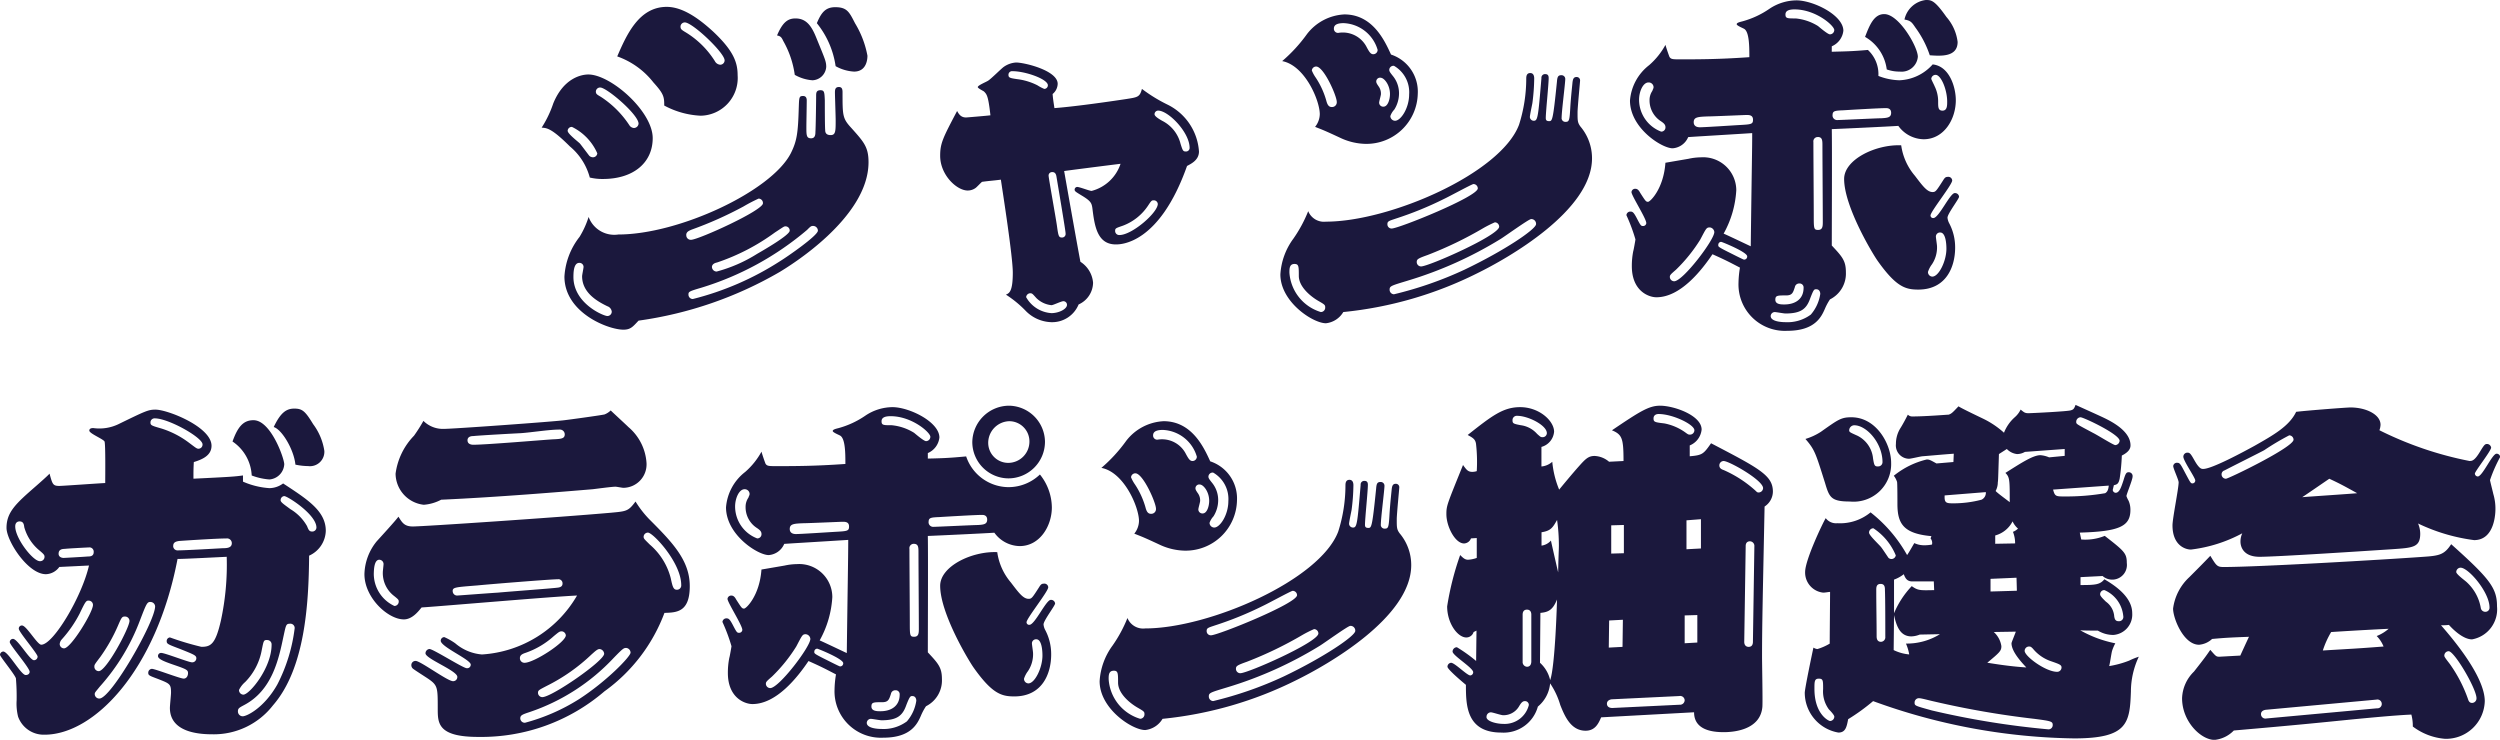 <svg xmlns="http://www.w3.org/2000/svg" width="221.248" height="65.472" viewBox="0 0 221.248 65.472"><path d="M-62.656-15.68c.448.032.864.032,2.5,1.664a5.382,5.382,0,0,1,1.76,2.752,4.767,4.767,0,0,0,1.152.128c2.752,0,4.416-1.472,4.416-3.616,0-2.368-3.712-5.632-5.7-5.632-.576,0-2.176.288-3.1,2.56A9.625,9.625,0,0,1-62.656-15.68Zm2.3.288a.362.362,0,0,1,.384-.352,4.688,4.688,0,0,1,2.24,2.336.384.384,0,0,1-.384.352.489.489,0,0,1-.32-.128c-.128-.16-.7-.928-.832-1.088C-59.424-14.432-60.352-15.136-60.352-15.392Zm2.5-3.424a.372.372,0,0,1,.384-.416c.576,0,3.392,2.4,3.392,3.2a.418.418,0,0,1-.416.384.525.525,0,0,1-.384-.224A8.651,8.651,0,0,0-57.408-18.4C-57.792-18.624-57.824-18.656-57.856-18.816Zm16.032-5.024c.288.064.384.128.544.48a8.365,8.365,0,0,1,1.024,3.008,3.707,3.707,0,0,0,1.568.48,1.269,1.269,0,0,0,1.216-1.184c0-.48-.1-.672-.832-2.464-.416-1.056-.864-1.824-1.888-1.824C-40.832-25.344-41.312-25.056-41.824-23.84Zm-14.144,1.856a7.036,7.036,0,0,1,3.2,2.3c.928,1.024.96,1.28.96,2.048a7.5,7.5,0,0,0,3.232.9,3.339,3.339,0,0,0,3.264-3.584c0-1.152-.384-2.176-2.144-3.84-1.216-1.12-2.688-2.208-4.128-2.208C-54.048-26.368-55.136-23.9-55.968-21.984Zm5.6-2.656a.382.382,0,0,1,.384-.352c.672,0,3.52,2.688,3.52,3.36a.389.389,0,0,1-.384.384.581.581,0,0,1-.48-.32,7.888,7.888,0,0,0-2.656-2.592C-50.3-24.352-50.368-24.416-50.368-24.64Zm12.064-.288A7.838,7.838,0,0,1-36.64-21.12a3.752,3.752,0,0,0,1.632.48c1.184,0,1.184-1.248,1.184-1.408A8.517,8.517,0,0,0-34.912-24.9c-.512-.992-.7-1.44-1.76-1.44C-37.5-26.336-37.888-25.92-38.3-24.928ZM-58.5-7.776a7.924,7.924,0,0,1-.8,1.76A6.277,6.277,0,0,0-60.64-2.5c0,3.2,3.872,4.7,5.216,4.7.64,0,.832-.256,1.344-.8a34.2,34.2,0,0,0,12.512-4.32c.736-.448,7.84-4.736,7.84-9.7,0-1.344-.416-1.792-1.5-3.008-.8-.864-.8-1.088-.8-3.168,0-.256-.032-.48-.32-.48-.32,0-.352.224-.352.48,0,.352.064,2.08.064,2.464,0,.96,0,1.312-.448,1.312s-.48-.288-.48-.448c-.032-.384-.032-2.208-.032-2.624-.032-.7-.032-.9-.384-.9-.384,0-.384.256-.384.512,0,.416-.032,2.752-.064,3.2,0,.288-.064.544-.384.544-.416,0-.416-.288-.416-.992,0-.352.032-1.984.032-2.368,0-.192-.064-.384-.32-.384-.352,0-.352.1-.384.992-.064,2.272-.16,2.976-.7,4.064-1.728,3.392-9.952,7.2-15.264,7.2A2.423,2.423,0,0,1-58.5-7.776Zm-.832,4.064a.36.36,0,0,1,.384.352c0,.128-.128.7-.128.832,0,1.472,1.376,2.24,2.24,2.656a.564.564,0,0,1,.384.48.389.389,0,0,1-.384.384c-.352,0-3.008-1.12-3.008-3.456C-59.84-2.816-59.84-3.712-59.328-3.712Zm9.472-2.464c0-.288.256-.384.48-.48A33.076,33.076,0,0,0-44.8-8.7a14.118,14.118,0,0,1,1.344-.7.391.391,0,0,1,.384.416c0,.64-5.728,3.232-6.368,3.232A.4.4,0,0,1-49.856-6.176Zm2.272,2.848c0-.288.288-.384.448-.416A18.723,18.723,0,0,0-42.016-6.4c.736-.48.8-.544.928-.544a.37.37,0,0,1,.384.384c0,.384-2.272,1.7-2.88,2.048a13.051,13.051,0,0,1-3.584,1.568A.418.418,0,0,1-47.584-3.328ZM-49.664-.9c0-.256.032-.288,1.12-.608a26.287,26.287,0,0,0,9.376-5.12c.288-.288.352-.352.512-.352a.425.425,0,0,1,.448.416c0,.448-2.848,2.4-3.328,2.688A25.873,25.873,0,0,1-49.28-.512.389.389,0,0,1-49.664-.9Zm23.776-16.256c-1.248,2.368-1.5,2.848-1.5,3.968,0,1.7,1.472,3.072,2.432,3.072a1.176,1.176,0,0,0,.7-.224c.1-.064.48-.48.576-.544.736-.1.96-.1,1.664-.192.192,1.28,1.056,6.816,1.056,8.224,0,1.7-.32,1.824-.608,1.952A9.671,9.671,0,0,1-19.84.512a3.3,3.3,0,0,0,2.272,1.024A2.529,2.529,0,0,0-15.136-.032a2.143,2.143,0,0,0,1.28-1.92,2.427,2.427,0,0,0-1.12-1.856c-.224-1.152-1.216-6.752-1.44-8.032.7-.1,4.192-.544,4.992-.64a3.672,3.672,0,0,1-2.56,2.4c-.192,0-1.056-.352-1.28-.352a.24.24,0,0,0-.224.224c0,.16.064.192.64.544.8.48.864.672.928,1.088.192,1.568.416,3.232,2.08,3.232.416,0,3.84,0,6.3-6.944.352-.192,1.056-.512,1.056-1.28A4.992,4.992,0,0,0-7.232-17.7a13.671,13.671,0,0,1-2.3-1.408c-.192.736-.384.736-1.408.9-2.752.416-5.024.7-6.336.8-.1-.672-.128-.832-.16-1.248a1.21,1.21,0,0,0,.448-.9c0-1.184-2.944-1.888-3.68-1.888a2.123,2.123,0,0,0-1.088.384c-.192.128-1.12,1.056-1.376,1.216-.128.1-.928.416-.928.576,0,.1.448.32.544.384.256.256.384.384.576,2.112-.192.032-2.112.192-2.144.192C-25.5-16.576-25.7-16.8-25.888-17.152Zm4.544-3.2a.317.317,0,0,1,.352-.32c1.152,0,3.136.7,3.136,1.248a.321.321,0,0,1-.32.32,3.763,3.763,0,0,1-.608-.32,5.4,5.4,0,0,0-1.792-.544C-21.216-20.064-21.344-20.1-21.344-20.352Zm3.872,8.608c.288,0,.352.224.384.448.8,4.768.8,4.9.8,4.992a.311.311,0,0,1-.32.352c-.288,0-.32-.128-.448-1.056-.1-.7-.736-4.224-.736-4.416A.3.3,0,0,1-17.472-11.744Zm9.056-5.12a.321.321,0,0,1,.32-.32c.9,0,2.784,1.92,2.784,3.3a.318.318,0,0,1-.32.32c-.256,0-.288-.064-.48-.672a3.125,3.125,0,0,0-1.632-2.048C-7.968-16.416-8.416-16.672-8.416-16.864ZM-8.48-9.248a.35.35,0,0,1,.352.32c0,.768-2.272,2.752-3.392,2.752a.359.359,0,0,1-.384-.352c0-.256.064-.256.7-.48a4.617,4.617,0,0,0,2.208-1.76C-8.7-9.216-8.672-9.248-8.48-9.248Zm-11.3,8.576a.378.378,0,0,1,.352-.352c.192,0,.224.064.544.416a2.212,2.212,0,0,0,1.344.64c.16,0,.864-.352,1.056-.352a.318.318,0,0,1,.32.32c0,.384-.736.736-1.376.736A2.767,2.767,0,0,1-19.776-.672ZM2.88-21.568c2.016.384,3.328,3.488,3.328,4.7a1.853,1.853,0,0,1-.416,1.12c.736.288.9.352,2.208.96a5.478,5.478,0,0,0,2.24.544,4.543,4.543,0,0,0,4.64-4.448,3.455,3.455,0,0,0-2.368-3.456c-.544-1.184-1.6-3.552-4.128-3.552a4.452,4.452,0,0,0-3.3,1.728A13.518,13.518,0,0,1,2.88-21.568Zm4.576-2.88c0-.416.48-.48.864-.48a3.273,3.273,0,0,1,3.008,2.368.387.387,0,0,1-.384.384c-.224,0-.352-.192-.576-.608a2.369,2.369,0,0,0-2.528-1.28A.366.366,0,0,1,7.456-24.448Zm-1.568,3.36c.672,0,1.824,2.592,1.824,3.136a.42.42,0,0,1-.448.448c-.288,0-.384-.256-.448-.448a7.212,7.212,0,0,0-.96-2.144,3.179,3.179,0,0,1-.352-.64A.382.382,0,0,1,5.888-21.088Zm5.7.992c.32,0,.832.64.832,1.44,0,.48-.192,1.12-.576,1.12a.359.359,0,0,1-.384-.352c0-.128.16-.64.16-.768a1.082,1.082,0,0,0-.224-.7c-.128-.192-.192-.288-.192-.416A.34.34,0,0,1,11.584-20.1Zm1.184-1.056a2.694,2.694,0,0,1,1.344,2.528c0,1.216-.736,2.336-1.248,2.336a.423.423,0,0,1-.416-.416,1.616,1.616,0,0,1,.352-.576,2.7,2.7,0,0,0,.416-1.472,2.412,2.412,0,0,0-.544-1.5c-.256-.32-.32-.416-.32-.544A.373.373,0,0,1,12.768-21.152ZM5.184-8.288A11.951,11.951,0,0,1,3.872-5.856,5.913,5.913,0,0,0,2.72-2.688c0,2.432,2.88,4.32,4.032,4.32A2.041,2.041,0,0,0,8.288.64a33.972,33.972,0,0,0,11.84-3.424C22.816-4.1,30.3-8.32,30.3-12.96a4.342,4.342,0,0,0-1.024-2.816c-.256-.352-.256-.512-.256-1.248,0-.448.224-2.72.224-2.816a.3.3,0,0,0-.32-.32c-.288,0-.32.256-.352.48,0,.064-.128,1.152-.192,2.176-.064,1.184-.1,1.312-.416,1.312a.33.33,0,0,1-.352-.384c0-.544.32-3.04.32-3.392a.331.331,0,0,0-.352-.352c-.288,0-.352.16-.384.576-.352,3.488-.416,3.488-.7,3.488-.256,0-.288-.128-.288-.288,0-.512.256-2.976.256-3.52,0-.1,0-.352-.288-.352a.317.317,0,0,0-.352.352c-.288,3.424-.32,3.776-.672,3.776a.35.35,0,0,1-.352-.32c0-.192.192-1.056.224-1.248a17.884,17.884,0,0,0,.16-2.176c0-.16-.032-.48-.352-.48s-.352.288-.352.48a13.492,13.492,0,0,1-.64,4.1C22.208-11.616,12.384-7.36,6.752-7.36A1.5,1.5,0,0,1,5.184-8.288Zm14.624-2.4a.389.389,0,0,1,.384.384c0,.736-7.008,3.552-7.616,3.552a.369.369,0,0,1-.384-.384c0-.256.128-.288.7-.48a30.631,30.631,0,0,0,4.32-1.76C17.632-9.568,19.68-10.688,19.808-10.688ZM21.7-7.3a.389.389,0,0,1,.384.384c0,.768-6.24,3.52-6.912,3.52a.387.387,0,0,1-.384-.384c0-.256.1-.32.992-.64a33.462,33.462,0,0,0,4.9-2.368A10.184,10.184,0,0,1,21.7-7.3Zm3.2-.288a.42.42,0,0,1,.448.448c0,.448-2.784,2.336-6.336,4.032a32.856,32.856,0,0,1-6.24,2.176.4.4,0,0,1-.384-.416c0-.32.16-.352,1.632-.8a34.737,34.737,0,0,0,8.192-3.68C22.624-6.08,24.7-7.584,24.9-7.584ZM3.968-3.616c.384,0,.384.224.384,1.056,0,.96,1.024,1.792,1.664,2.176.608.352.672.384.672.608A.391.391,0,0,1,6.3.64,3.921,3.921,0,0,1,3.52-2.848C3.52-3.2,3.52-3.616,3.968-3.616Zm53.7-10.5c-2.24-.1-5.056,1.248-5.056,2.976,0,2.464,2.56,6.688,2.976,7.264,1.632,2.3,2.464,2.528,3.584,2.528,2.5,0,3.264-2.048,3.264-3.712A4.538,4.538,0,0,0,61.92-7.2a1.315,1.315,0,0,1-.16-.512c0-.352,1.024-1.664,1.024-1.856a.358.358,0,0,0-.384-.32c-.416,0-1.408,2.208-1.888,2.208a.228.228,0,0,1-.256-.224c0-.352,1.92-2.72,1.92-3.1a.34.34,0,0,0-.384-.32c-.224,0-.288.1-.448.352-.576.9-.64.992-.9.992-.48,0-.864-.512-1.568-1.44A5.241,5.241,0,0,1,57.664-14.112ZM61.12-6.4c.48,0,.544.992.544,1.44,0,1.088-.672,2.464-1.248,2.464a.4.4,0,0,1-.384-.416,2.266,2.266,0,0,1,.352-.672,2.686,2.686,0,0,0,.448-1.6c0-.128-.1-.736-.1-.864A.363.363,0,0,1,61.12-6.4ZM57.952-25.248c.544.1.64.224.96.7a8.847,8.847,0,0,1,1.28,2.464c.928.064,2.464.192,2.464-1.184a4.119,4.119,0,0,0-.992-2.208c-1.056-1.5-1.344-1.5-1.824-1.5A2.206,2.206,0,0,0,57.952-25.248Zm-3.488,1.536a3.891,3.891,0,0,1,1.92,2.88,3.318,3.318,0,0,0,1.152.192,1.444,1.444,0,0,0,1.6-1.312c0-.864-1.664-3.776-2.976-3.776C55.232-25.728,54.848-24.7,54.464-23.712Zm-2.944.832a1.692,1.692,0,0,0,1.024-1.376c0-1.376-2.656-2.688-4.16-2.688a4.365,4.365,0,0,0-2.368.736,7.836,7.836,0,0,1-2.4,1.12c-.256.064-.512.128-.512.256s.576.352.672.416c.448.288.448,1.6.448,2.5-2.72.192-4.48.192-6.144.192-.608,0-.8,0-.928-.224-.064-.16-.288-.8-.352-1.056a6.526,6.526,0,0,1-1.44,1.792,4.386,4.386,0,0,0-1.7,3.136c0,2.432,2.816,4.224,3.776,4.224a1.619,1.619,0,0,0,1.376-.992c1.536-.1,4.192-.256,5.664-.352,0,1.568-.032,2.4-.128,10.016-.352-.16-2.016-.96-2.4-1.12a8.9,8.9,0,0,0,1.12-3.84,2.93,2.93,0,0,0-3.136-2.912,5.345,5.345,0,0,0-1.088.128l-2.048.352c-.16,2.3-1.344,3.456-1.536,3.456s-.224-.064-.7-.8c-.1-.192-.224-.352-.416-.352a.326.326,0,0,0-.352.288c0,.32,1.312,2.336,1.312,2.752a.281.281,0,0,1-.288.256c-.192,0-.224-.064-.576-.736-.256-.48-.352-.544-.544-.544a.347.347,0,0,0-.352.32,15.475,15.475,0,0,1,.8,2.144c0,.032-.16.96-.192,1.024a6.707,6.707,0,0,0-.128,1.344c0,2.208,1.5,2.752,2.176,2.752,2.112,0,3.968-2.336,4.96-3.808,1.152.512,1.5.7,2.432,1.184a9.114,9.114,0,0,0-.128,1.344A4.105,4.105,0,0,0,47.584,2.3c2.432,0,3.008-1.216,3.328-1.952A4.877,4.877,0,0,1,51.36-.48a2.55,2.55,0,0,0,1.408-2.4c0-1.024-.32-1.376-1.248-2.368,0-1.472.032-8.672,0-10.3.832-.032,4.96-.224,5.888-.288a2.823,2.823,0,0,0,2.24,1.184c1.792,0,2.848-1.76,2.848-3.456,0-1.12-.544-3.008-2.048-3.168A4.137,4.137,0,0,1,57.5-19.872a5.469,5.469,0,0,1-1.856-.384,2.919,2.919,0,0,0-.928-2.3c-1.44.128-2.08.128-3.2.16Zm-3.2-2.464c-.736,0-.9,0-.9-.352,0-.32.288-.448.8-.448,1.888,0,3.52,1.44,3.52,1.824a.387.387,0,0,1-.384.384c-.192,0-.9-.608-1.056-.736A4.56,4.56,0,0,0,48.32-25.344ZM35.3-19.68a.431.431,0,0,1,.448.416c0,.128-.1.256-.1.32a1.425,1.425,0,0,0-.256.832,2.183,2.183,0,0,0,.992,1.856c.288.192.416.32.416.544a.369.369,0,0,1-.384.384,3.028,3.028,0,0,1-1.952-2.816C34.464-18.88,34.816-19.68,35.3-19.68Zm4,3.52c0-.448.352-.48,1.248-.512.416,0,3.264-.128,3.424-.128.224,0,.576,0,.576.416s-.16.416-1.312.48c-.544.032-2.976.192-3.392.192C39.584-15.712,39.3-15.808,39.3-16.16Zm12.288-.608c0-.384.16-.416.96-.448.512-.032,3.168-.192,3.776-.192.416,0,.448.288.448.416,0,.416-.32.448-.832.48-.352,0-3.648.16-3.9.16A.411.411,0,0,1,51.584-16.768Zm9.12-3.584c.48,0,1.024,1.312,1.024,2.368,0,.352,0,.8-.416.8-.384,0-.384-.32-.384-.768a3.014,3.014,0,0,0-.32-1.408c0-.032-.288-.576-.288-.64A.385.385,0,0,1,60.7-20.352Zm-10.432,5.5c.416,0,.416.32.416.768,0,.96.032,5.632.032,6.72,0,.384,0,.736-.416.736-.384,0-.384-.128-.384-1.312,0-.928-.032-5.44-.032-6.464A.383.383,0,0,1,50.272-14.848Zm-9.568,8a.447.447,0,0,1,.416.416c0,.7-2.784,4.352-3.552,4.352a.387.387,0,0,1-.384-.384c0-.16.064-.224.544-.64A13.946,13.946,0,0,0,39.872-5.76C40.384-6.72,40.416-6.848,40.7-6.848Zm.768,1.568a.259.259,0,0,1,.256-.288c.064,0,2.3.9,2.3,1.28A.269.269,0,0,1,43.744-4c-.064,0-1.248-.608-1.44-.7C41.472-5.12,41.472-5.152,41.472-5.28ZM48.64-1.888a.352.352,0,0,1,.384.384c0,1.024-.768,1.472-1.7,1.472-.288,0-.8,0-.8-.416,0-.384.192-.384.96-.384.544,0,.608-.256.768-.736A.384.384,0,0,1,48.64-1.888ZM50.5-.96A3.579,3.579,0,0,1,49.664.864a3.467,3.467,0,0,1-2.24.672c-.384,0-1.312-.064-1.312-.544A.371.371,0,0,1,46.464.64c.128,0,.8.128.96.128C48.8.768,49.28.352,49.6-.544c.32-.832.352-.832.544-.832C50.432-1.376,50.5-1.12,50.5-.96ZM-86.368,10.816c.736.224,1.792,2.016,1.92,3.328a5.681,5.681,0,0,0,1.12.128,1.277,1.277,0,0,0,1.44-1.344,5.233,5.233,0,0,0-.992-2.368c-.7-1.152-.96-1.376-1.664-1.376S-85.76,9.536-86.368,10.816Zm-3.648,1.28a3.847,3.847,0,0,1,1.7,3.008,5.542,5.542,0,0,0,1.568.352,1.425,1.425,0,0,0,1.312-1.344c0-.512-1.184-3.9-2.72-3.9C-89.088,10.208-89.568,10.848-90.016,12.1Zm-12.7,10.976c-.64,2.784-3.168,7.008-4.224,7.008-.352,0-1.312-1.7-1.7-1.7a.269.269,0,0,0-.288.288c0,.288,1.664,2.208,1.664,2.464a.321.321,0,0,1-.32.32c-.384,0-1.44-1.888-1.856-1.888a.286.286,0,0,0-.288.288c0,.256,1.76,2.272,1.76,2.624,0,.16-.128.288-.352.288-.416,0-1.536-2.08-1.984-2.08a.309.309,0,0,0-.288.288c0,.16,1.28,1.7,1.408,2.08a18.935,18.935,0,0,1,.064,1.952,4.774,4.774,0,0,0,.128,1.44,2.408,2.408,0,0,0,2.336,1.6c4.384,0,9.888-5.664,11.776-15.552.64,0,3.648-.16,4.352-.192a23.413,23.413,0,0,1-.512,5.632c-.48,2.112-.9,2.336-1.728,2.336a25.385,25.385,0,0,1-2.784-.832.316.316,0,0,0-.288.32c0,.256.1.288,1.184.7,1.28.512,1.44.576,1.44.832a.363.363,0,0,1-.384.352c-.288,0-2.4-.832-2.72-.832a.267.267,0,0,0-.288.288c0,.256.576.48,1.312.736,1.216.416,1.344.48,1.344.768,0,.192-.1.48-.384.48-.32,0-2.528-.864-2.816-.864a.345.345,0,0,0-.32.352c0,.224.1.256.864.544,1.056.416,1.152.448,1.152,1.216,0,.192-.1,1.12-.1,1.344,0,2.144,2.528,2.336,3.744,2.336a6.621,6.621,0,0,0,5.376-2.56c2.848-3.264,3.168-9.024,3.2-13.248A2.485,2.485,0,0,0-81.76,20c0-1.76-1.632-2.784-3.776-4.192a2.066,2.066,0,0,1-1.216.416,6.947,6.947,0,0,1-2.336-.576V15.1c-.7.1-1.056.128-4.384.288,0-.672,0-.832.032-1.472.736-.224,1.568-.576,1.568-1.44,0-1.664-3.872-3.2-4.96-3.2-.64,0-.9.128-3.264,1.28a3.894,3.894,0,0,1-2.24.352c-.16,0-.352.032-.352.224,0,.256,1.216.736,1.344.96.1.16.064,3.2.064,3.68-.672.032-3.776.256-4.064.256-.576,0-.608-.16-.864-1.088-.128.16-.928.864-1.184,1.088-1.76,1.536-2.624,2.3-2.624,3.712,0,1.152,1.888,4.1,3.488,4.1a1.517,1.517,0,0,0,1.184-.64Zm16.96-5.792a.35.35,0,0,1,.32-.352c.288,0,2.848,1.632,2.848,2.784a.363.363,0,0,1-.384.352c-.256,0-.32-.16-.448-.48a4.086,4.086,0,0,0-1.472-1.5C-85.5,17.632-85.76,17.472-85.76,17.28Zm-7.264-4.544c-.16,0-.224-.064-.864-.544a8.026,8.026,0,0,0-2.432-1.248c-.9-.256-.96-.288-.96-.544a.36.36,0,0,1,.384-.352c1.216,0,4.224,1.7,4.224,2.3A.363.363,0,0,1-93.024,12.736Zm-15.84,6.432c.32,0,.384.224.416.512a4.094,4.094,0,0,0,1.216,1.952c.416.352.576.48.576.64a.386.386,0,0,1-.416.416c-.608,0-2.176-2.016-2.176-3.072C-109.248,19.232-108.992,19.168-108.864,19.168Zm3.456,2.848c0-.352.288-.416.544-.416.192-.032,2.016-.128,2.112-.128a.381.381,0,0,1,.448.416c0,.384-.352.384-.512.384-.352.032-2.112.128-2.144.128C-105.056,22.4-105.408,22.368-105.408,22.016Zm10.144-.7c0-.352.352-.384.512-.416.9-.064,3.424-.224,4.192-.224a.423.423,0,0,1,.48.416c0,.416-.416.448-.8.448-.576.032-3.328.192-3.968.192A.384.384,0,0,1-95.264,21.312Zm-7.488,4.864a.378.378,0,0,1,.384.384c0,.64-1.952,3.84-2.56,3.84a.389.389,0,0,1-.384-.384.7.7,0,0,1,.16-.384,10.753,10.753,0,0,0,1.6-2.3C-103.04,26.272-102.976,26.176-102.752,26.176Zm3.232,1.408a.387.387,0,0,1,.384.384c0,.608-2.048,4.448-2.72,4.448A.391.391,0,0,1-102.24,32c0-.16.064-.224.544-.864a14.839,14.839,0,0,0,1.536-2.72C-99.84,27.68-99.808,27.584-99.52,27.584Zm12.544,2.08a.386.386,0,0,1,.416.416c0,2.048-1.952,4.416-2.5,4.416a.4.4,0,0,1-.384-.416,2.2,2.2,0,0,1,.544-.7,5.413,5.413,0,0,0,1.472-2.848C-87.264,29.76-87.264,29.664-86.976,29.664ZM-97.248,26.3a.412.412,0,0,1,.384.384c0,1.344-3.9,8.16-4.928,8.16a.4.4,0,0,1-.416-.384c0-.16.064-.192.448-.672a18.506,18.506,0,0,0,3.552-5.856C-97.632,26.432-97.568,26.272-97.248,26.3Zm12.32,1.92a.386.386,0,0,1,.416.384A14.74,14.74,0,0,1-86.048,33.6c-1.152,2.048-2.688,2.816-3.072,2.816a.428.428,0,0,1-.416-.448c0-.256.128-.32.544-.544,2.5-1.312,3.072-4.1,3.488-6.08C-85.28,28.32-85.28,28.224-84.928,28.224ZM-73.12,10.272a14.129,14.129,0,0,1-.832,1.312,5.942,5.942,0,0,0-1.632,3.36,2.8,2.8,0,0,0,2.5,2.752,3.917,3.917,0,0,0,1.536-.448c4.992-.224,10.688-.7,13.408-.928.288-.032,1.7-.224,2.016-.224.1,0,.608.1.7.1a2.075,2.075,0,0,0,2.048-2.208,4.547,4.547,0,0,0-1.6-3.168c-.224-.224-1.344-1.248-1.568-1.472a1.656,1.656,0,0,1-.544.352c-.224.064-3.008.448-3.552.512-.96.128-9.824.768-10.688.768A2.443,2.443,0,0,1-73.12,10.272Zm3.9,1.728c0-.32.288-.384.512-.384.608-.064,3.52-.224,4.192-.256.96-.064,2.5-.32,3.456-.32a.428.428,0,0,1,.448.416c0,.384-.288.416-1.056.448-.992.064-5.92.48-7.04.48C-68.9,12.384-69.216,12.32-69.216,12Zm-6.112,6.752c-.224.32-1.6,1.824-1.92,2.176a4.773,4.773,0,0,0-1.088,2.912c0,2.08,2.08,4,3.488,4,.736,0,1.28-.7,1.568-1.056,1.952-.128,11.552-.96,13.76-1.056a10.481,10.481,0,0,1-8.416,5.216,4.147,4.147,0,0,1-2.368-.992,5.693,5.693,0,0,0-.96-.544.321.321,0,0,0-.32.32c0,.544,2.656,1.664,2.656,2.112a.312.312,0,0,1-.352.32c-.32,0-2.976-1.7-3.3-1.7a.384.384,0,0,0-.352.384c0,.48,2.816,1.536,2.816,2.08a.366.366,0,0,1-.384.384c-.48,0-2.88-1.792-3.3-1.792a.366.366,0,0,0-.384.384.406.406,0,0,0,.128.288c.192.16,1.216.8,1.44.96.768.544.768.768.768,2.592,0,1.28,0,2.5,3.584,2.5a16.723,16.723,0,0,0,11.168-4.032,15.019,15.019,0,0,0,5.312-6.944c1.088-.032,2.24-.064,2.24-2.368s-1.568-3.9-3.616-5.952a9.071,9.071,0,0,1-1.184-1.536c-.64.864-.8.864-2.176.992-4.7.416-16.608,1.216-17.536,1.216C-74.816,19.616-75.008,19.264-75.328,18.752Zm-1.7,3.808a.384.384,0,0,1,.384.384c0,.1-.064.608-.064.7a2.548,2.548,0,0,0,1.024,2.144c.352.288.384.32.384.48a.389.389,0,0,1-.384.384,3.142,3.142,0,0,1-1.824-2.88C-77.5,23.52-77.5,22.56-77.024,22.56Zm6.5,2.784c0-.352.224-.352,2.208-.512.992-.1,6.464-.544,7.1-.544a.362.362,0,0,1,.416.384c0,.224-.16.32-.384.352-.384.064-4.32.352-5.344.448-.576.032-3.52.256-3.584.256A.388.388,0,0,1-70.528,25.344Zm16.9-4.832a.383.383,0,0,1,.384-.352c.448,0,2.944,2.656,2.944,4.64a.379.379,0,0,1-.384.416c-.32,0-.384-.288-.544-1.024a5.808,5.808,0,0,0-1.856-2.976C-53.568,20.736-53.632,20.7-53.632,20.512Zm-7.3,8.384a.393.393,0,0,1,.416.352c0,.608-2.816,2.432-3.648,2.432a.4.4,0,0,1-.416-.416c0-.288.256-.384.544-.48a7.287,7.287,0,0,0,2.464-1.472C-61.216,29.024-61.088,28.9-60.928,28.9Zm3.392,1.568a.445.445,0,0,1,.416.416c0,.64-4.64,3.84-5.472,3.84a.387.387,0,0,1-.384-.384c0-.224.1-.256.768-.608a16.17,16.17,0,0,0,3.968-2.784C-57.952,30.688-57.728,30.464-57.536,30.464Zm2.336-.1a.424.424,0,0,1,.416.416c0,.352-2.144,2.56-4.576,4.128a17.277,17.277,0,0,1-4.768,2.08.4.4,0,0,1-.416-.384c0-.288.192-.352.864-.576a18.087,18.087,0,0,0,7.392-4.768C-55.488,30.432-55.392,30.368-55.2,30.368ZM-28.48,13.12a1.692,1.692,0,0,0,1.024-1.376c0-1.376-2.656-2.688-4.16-2.688a4.365,4.365,0,0,0-2.368.736,7.836,7.836,0,0,1-2.4,1.12c-.256.064-.512.128-.512.256s.576.352.672.416c.448.288.448,1.6.448,2.5-2.72.192-4.48.192-6.144.192-.608,0-.8,0-.928-.224-.064-.16-.288-.8-.352-1.056a6.526,6.526,0,0,1-1.44,1.792,4.386,4.386,0,0,0-1.7,3.136c0,2.432,2.816,4.224,3.776,4.224a1.619,1.619,0,0,0,1.376-.992c1.536-.1,4.192-.256,5.664-.352,0,1.568-.064,4.864-.128,10.016-.352-.16-2.016-.96-2.4-1.12a8.9,8.9,0,0,0,1.12-3.84,2.93,2.93,0,0,0-3.136-2.912,5.345,5.345,0,0,0-1.088.128l-2.048.352c-.16,2.3-1.344,3.456-1.536,3.456s-.224-.064-.7-.8c-.1-.192-.224-.352-.416-.352a.326.326,0,0,0-.352.288c0,.32,1.312,2.336,1.312,2.752a.281.281,0,0,1-.288.256c-.192,0-.224-.064-.576-.736-.256-.48-.352-.544-.544-.544a.347.347,0,0,0-.352.32,15.475,15.475,0,0,1,.8,2.144c0,.032-.16.96-.192,1.024a6.707,6.707,0,0,0-.128,1.344c0,2.208,1.5,2.752,2.176,2.752,2.112,0,3.968-2.336,4.96-3.808,1.152.512,1.5.7,2.432,1.184a9.114,9.114,0,0,0-.128,1.344,4.105,4.105,0,0,0,4.32,4.256c2.432,0,3.008-1.216,3.328-1.952a4.877,4.877,0,0,1,.448-.832,2.55,2.55,0,0,0,1.408-2.4c0-1.024-.32-1.376-1.248-2.368,0-1.472.032-8.672,0-10.3.832-.032,4.96-.224,5.888-.288a2.823,2.823,0,0,0,2.24,1.184c1.792,0,2.848-1.792,2.848-3.424a4.717,4.717,0,0,0-1.056-2.912,4.022,4.022,0,0,1-2.784,1.12,3.984,3.984,0,0,1-3.744-2.72c-1.376.128-1.92.16-3.392.192ZM-44.7,16.32a.431.431,0,0,1,.448.416c0,.128-.1.256-.1.32a1.425,1.425,0,0,0-.256.832,2.183,2.183,0,0,0,.992,1.856c.288.192.416.32.416.544a.369.369,0,0,1-.384.384,3.028,3.028,0,0,1-1.952-2.816C-45.536,17.12-45.184,16.32-44.7,16.32Zm4,3.52c0-.448.352-.48,1.248-.512.416,0,3.264-.128,3.424-.128.224,0,.576,0,.576.416s-.16.416-1.312.48c-.544.032-2.976.192-3.392.192C-40.416,20.288-40.7,20.192-40.7,19.84Zm9.024-9.184c-.736,0-.9,0-.9-.352,0-.32.288-.448.8-.448,1.888,0,3.52,1.44,3.52,1.824a.387.387,0,0,1-.384.384c-.192,0-.9-.608-1.056-.736A4.56,4.56,0,0,0-31.68,10.656Zm3.264,8.576c0-.384.16-.416.96-.448.512-.032,3.168-.192,3.776-.192.416,0,.448.288.448.416,0,.416-.32.448-.832.48-.352,0-3.648.16-3.9.16A.411.411,0,0,1-28.416,19.232Zm-1.312,1.92c.416,0,.416.32.416.768,0,.96.032,5.632.032,6.72,0,.384,0,.736-.416.736-.384,0-.384-.128-.384-1.312,0-.928-.032-5.44-.032-6.464A.383.383,0,0,1-29.728,21.152Zm-1.632,12.96a.352.352,0,0,1,.384.384c0,1.024-.768,1.472-1.7,1.472-.288,0-.8,0-.8-.416,0-.384.192-.384.96-.384.544,0,.608-.256.768-.736A.384.384,0,0,1-31.36,34.112Zm1.856.928a3.579,3.579,0,0,1-.832,1.824,3.467,3.467,0,0,1-2.24.672c-.384,0-1.312-.064-1.312-.544a.371.371,0,0,1,.352-.352c.128,0,.8.128.96.128,1.376,0,1.856-.416,2.176-1.312.32-.832.384-.832.544-.832C-29.568,34.624-29.5,34.88-29.5,35.04Zm-9.024-4.32a.259.259,0,0,1,.256-.288c.064,0,2.3.9,2.3,1.28a.269.269,0,0,1-.288.288c-.064,0-1.248-.608-1.44-.7C-38.528,30.88-38.528,30.848-38.528,30.72Zm-.768-1.568a.447.447,0,0,1,.416.416c0,.7-2.784,4.352-3.552,4.352a.387.387,0,0,1-.384-.384c0-.16.064-.224.544-.64a13.946,13.946,0,0,0,2.144-2.656C-39.616,29.28-39.584,29.152-39.3,29.152Zm16.96-7.264c-2.24-.1-5.056,1.248-5.056,2.976,0,2.464,2.56,6.688,2.976,7.264,1.632,2.3,2.464,2.528,3.584,2.528,2.5,0,3.264-2.048,3.264-3.712A4.538,4.538,0,0,0-18.08,28.8a1.315,1.315,0,0,1-.16-.512c0-.352,1.024-1.664,1.024-1.856a.358.358,0,0,0-.384-.32c-.416,0-1.408,2.208-1.888,2.208a.228.228,0,0,1-.256-.224c0-.352,1.92-2.72,1.92-3.1a.34.34,0,0,0-.384-.32c-.224,0-.288.1-.448.352-.576.9-.64.992-.9.992-.48,0-.864-.512-1.568-1.44A5.241,5.241,0,0,1-22.336,21.888ZM-18.88,29.6c.48,0,.544.992.544,1.44,0,1.088-.672,2.464-1.248,2.464a.4.4,0,0,1-.384-.416,2.266,2.266,0,0,1,.352-.672,2.686,2.686,0,0,0,.448-1.6c0-.128-.1-.736-.1-.864A.363.363,0,0,1-18.88,29.6Zm-5.664-17.408a3.224,3.224,0,0,0,3.2,3.168,3.244,3.244,0,0,0,3.232-3.232,3.23,3.23,0,0,0-3.2-3.2A3.269,3.269,0,0,0-24.544,12.192Zm1.408.064A1.921,1.921,0,0,1-21.28,10.3,1.789,1.789,0,0,1-19.488,12.1a1.884,1.884,0,0,1-1.856,1.888A1.774,1.774,0,0,1-23.136,12.256Zm10.016,2.176c2.016.384,3.328,3.488,3.328,4.7a1.853,1.853,0,0,1-.416,1.12c.736.288.9.352,2.208.96a5.478,5.478,0,0,0,2.24.544,4.543,4.543,0,0,0,4.64-4.448,3.455,3.455,0,0,0-2.368-3.456c-.544-1.184-1.6-3.552-4.128-3.552a4.452,4.452,0,0,0-3.3,1.728A13.518,13.518,0,0,1-13.12,14.432Zm4.576-2.88c0-.416.48-.48.864-.48A3.273,3.273,0,0,1-4.672,13.44a.387.387,0,0,1-.384.384c-.224,0-.352-.192-.576-.608a2.369,2.369,0,0,0-2.528-1.28A.366.366,0,0,1-8.544,11.552Zm-1.568,3.36c.672,0,1.824,2.592,1.824,3.136a.42.42,0,0,1-.448.448c-.288,0-.384-.256-.448-.448a7.212,7.212,0,0,0-.96-2.144,3.179,3.179,0,0,1-.352-.64A.382.382,0,0,1-10.112,14.912Zm5.7.992c.32,0,.832.64.832,1.44,0,.48-.192,1.12-.576,1.12a.359.359,0,0,1-.384-.352c0-.128.16-.64.16-.768a1.082,1.082,0,0,0-.224-.7c-.128-.192-.192-.288-.192-.416A.34.34,0,0,1-4.416,15.9Zm1.184-1.056a2.694,2.694,0,0,1,1.344,2.528c0,1.216-.736,2.336-1.248,2.336a.423.423,0,0,1-.416-.416A1.616,1.616,0,0,1-3.2,18.72a2.7,2.7,0,0,0,.416-1.472,2.412,2.412,0,0,0-.544-1.5c-.256-.32-.32-.416-.32-.544A.373.373,0,0,1-3.232,14.848Zm-7.584,12.864a11.951,11.951,0,0,1-1.312,2.432,5.912,5.912,0,0,0-1.152,3.168c0,2.432,2.88,4.32,4.032,4.32a2.041,2.041,0,0,0,1.536-.992,33.972,33.972,0,0,0,11.84-3.424C6.816,31.9,14.3,27.68,14.3,23.04a4.342,4.342,0,0,0-1.024-2.816c-.256-.352-.256-.512-.256-1.248,0-.448.224-2.72.224-2.816a.3.3,0,0,0-.32-.32c-.288,0-.32.256-.352.48,0,.064-.128,1.152-.192,2.176-.064,1.184-.1,1.312-.416,1.312a.33.33,0,0,1-.352-.384c0-.544.32-3.04.32-3.392a.331.331,0,0,0-.352-.352c-.288,0-.352.16-.384.576-.352,3.488-.416,3.488-.7,3.488-.256,0-.288-.128-.288-.288,0-.512.256-2.976.256-3.52,0-.1,0-.352-.288-.352a.317.317,0,0,0-.352.352c-.288,3.424-.32,3.776-.672,3.776a.35.35,0,0,1-.352-.32c0-.192.192-1.056.224-1.248a17.884,17.884,0,0,0,.16-2.176c0-.16-.032-.48-.352-.48s-.352.288-.352.48a13.492,13.492,0,0,1-.64,4.1C6.208,24.384-3.616,28.64-9.248,28.64A1.5,1.5,0,0,1-10.816,27.712Zm14.624-2.4a.389.389,0,0,1,.384.384c0,.736-7.008,3.552-7.616,3.552a.369.369,0,0,1-.384-.384c0-.256.128-.288.7-.48a30.632,30.632,0,0,0,4.32-1.76C1.632,26.432,3.68,25.312,3.808,25.312ZM5.7,28.7a.389.389,0,0,1,.384.384c0,.768-6.24,3.52-6.912,3.52a.387.387,0,0,1-.384-.384c0-.256.1-.32.992-.64a33.462,33.462,0,0,0,4.9-2.368A10.184,10.184,0,0,1,5.7,28.7Zm3.2-.288a.42.42,0,0,1,.448.448c0,.448-2.784,2.336-6.336,4.032a32.856,32.856,0,0,1-6.24,2.176.4.4,0,0,1-.384-.416c0-.32.16-.352,1.632-.8a34.737,34.737,0,0,0,8.192-3.68C6.624,29.92,8.7,28.416,8.9,28.416Zm-20.928,3.968c.384,0,.384.224.384,1.056,0,.96,1.024,1.792,1.664,2.176.608.352.672.384.672.608a.391.391,0,0,1-.384.416,3.921,3.921,0,0,1-2.784-3.488C-12.48,32.8-12.48,32.384-12.032,32.384ZM20.1,22.4a2.718,2.718,0,0,1-.768.16c-.256,0-.416-.128-.7-.416a25.376,25.376,0,0,0-1.152,4.544c0,1.5.928,2.752,1.7,2.752a.673.673,0,0,0,.64-.48l.256-.128-.032,2.688a13.4,13.4,0,0,0-1.7-1.216.387.387,0,0,0-.384.384c0,.352,1.824,1.44,1.824,1.824a.281.281,0,0,1-.256.288c-.288,0-1.376-1.12-1.7-1.12a.35.35,0,0,0-.32.352c0,.224,1.248,1.28,1.632,1.6,0,1.792.032,4.224,3.136,4.224a3.139,3.139,0,0,0,3.232-2.3A3,3,0,0,0,26.592,33.5a6.845,6.845,0,0,1,.9,1.92c.384.96.928,2.272,2.24,2.272.864,0,1.152-.672,1.376-1.184l8.224-.448c0,1.536,1.536,1.76,2.624,1.76.736,0,3.264-.128,3.424-2.272.032-.608-.032-3.712-.032-4.416,0-2.752.064-5.28.224-13.28a1.6,1.6,0,0,0,.736-1.312c0-1.44-1.184-2.048-5.472-4.288-.672.96-.768,1.056-1.888,1.152v-.96A1.69,1.69,0,0,0,40,11.04c0-1.248-2.432-2.112-3.68-2.112-.992,0-1.792.512-4.256,2.176.9.384,1.024.7,1.024,2.72l-1.28.064a2.1,2.1,0,0,0-1.28-.512c-.544,0-.8.256-1.376.9s-1.5,1.76-1.76,2.08a8.414,8.414,0,0,1-.608-2.464,1.667,1.667,0,0,1-.96.416V12.576a1.529,1.529,0,0,0,1.12-1.344c0-.96-1.312-2.176-3.008-2.176-1.5,0-2.5.768-4.64,2.464.48.256.672.384.736.768A14,14,0,0,1,20.1,14.72a1.375,1.375,0,0,1-.384.064c-.384,0-.512-.16-.832-.608-1.408,3.488-1.472,3.584-1.472,4.352,0,1.088.768,2.592,1.568,2.592a.681.681,0,0,0,.608-.448l.512-.032Zm.864,14.08a.391.391,0,0,1,.384-.416c.16,0,.9.256,1.088.256a1.592,1.592,0,0,0,1.376-.736c.192-.32.32-.512.544-.512a.336.336,0,0,1,.352.352,2.2,2.2,0,0,1-2.24,1.664C21.856,37.088,20.96,36.864,20.96,36.48Zm4.768-9.216c.672-.064,1.088-.224,1.472-1.184,0,.064-.16,5.92-.608,7.136a2.94,2.94,0,0,0-.9-1.536Zm.1-7.136c.832-.128.992-.416,1.376-1.088a16.3,16.3,0,0,1,.16,2.24c0,.48-.032.672-.064,2.4-.1-.416-.544-2.368-.64-2.816a1.349,1.349,0,0,1-.832.448Zm5.952,10.208.032-2.4,1.216-.064-.032,2.4ZM32,22.016v-2.5l1.12-.032v2.5Zm6.5,7.936V27.488l1.12-.032v2.432Zm.16-8.32v-2.56l1.28-.1v2.592Zm.7-10.528a.389.389,0,0,1-.384.384c-.128,0-.16,0-.416-.192a4.692,4.692,0,0,0-1.856-.8c-.864-.1-.96-.128-.96-.448,0-.224.16-.384.448-.384C37.44,9.664,39.36,10.592,39.36,11.1ZM43.9,21.344c0-.256.128-.416.384-.416a.407.407,0,0,1,.384.448l-.128,8.448c0,.288-.128.448-.384.448-.032,0-.384,0-.384-.448ZM24.16,27.424c0-.32.16-.448.384-.448.064,0,.384,0,.384.448v4.128c0,.288-.128.48-.384.48a.416.416,0,0,1-.384-.448Zm21.28-11.2a.4.4,0,0,1-.416.384c-.1,0-.16-.064-.256-.16a10.448,10.448,0,0,0-2.816-1.824c-.192-.064-.384-.16-.384-.416a.387.387,0,0,1,.384-.384C42.432,13.824,45.44,15.52,45.44,16.224ZM32.1,35.68c-.288,0-.48-.128-.48-.384,0-.224.192-.352.416-.384l5.984-.288a.4.4,0,0,1,.48.352.412.412,0,0,1-.448.416ZM25.888,11.712c-.128,0-.16-.032-.448-.288A2.33,2.33,0,0,0,24,10.656c-.672-.128-.736-.16-.736-.448a.379.379,0,0,1,.416-.384c.96,0,2.624.832,2.624,1.536A.37.37,0,0,1,25.888,11.712Zm23.3.16c.832.96.9,1.248,1.728,3.872.384,1.28.512,1.664,2.208,1.664a3.324,3.324,0,0,0,3.648-3.424c0-1.664-1.312-4.032-3.52-4.032-.9,0-1.152.192-2.688,1.28A5.313,5.313,0,0,1,49.184,11.872Zm6.4,2.432c-.288,0-.32-.128-.416-.7a2.514,2.514,0,0,0-1.376-2.016c-.64-.288-.736-.32-.736-.48a.456.456,0,0,1,.448-.448c1.088,0,2.5,1.568,2.5,3.264A.38.38,0,0,1,55.584,14.3Zm4.672,6.368a.624.624,0,0,1,.128.544,3.5,3.5,0,0,1-.7.064,2.021,2.021,0,0,1-.864-.192c-.1.16-.512.9-.64,1.056a12.626,12.626,0,0,0-3.232-3.776,4.238,4.238,0,0,1-2.944.96,1.138,1.138,0,0,1-1.024-.448c-.224.352-1.824,3.68-1.824,4.768a1.79,1.79,0,0,0,1.6,1.824c.192,0,.48-.064.608-.064,0,.64-.032,3.84-.032,4.576a4.842,4.842,0,0,1-1.088.48.787.787,0,0,1-.352-.128c-.128.576-.768,3.648-.768,4a3.585,3.585,0,0,0,2.976,3.52c.64,0,.736-.512.864-1.184a17.578,17.578,0,0,0,2.208-1.6,53.874,53.874,0,0,0,17.792,3.3c4.736,0,4.928-1.344,5.024-4.16a7.261,7.261,0,0,1,.7-3.072,6.963,6.963,0,0,0-.864.352,8.54,8.54,0,0,1-1.76.48c.064-.192.192-1.12.256-1.344a3.851,3.851,0,0,1,.288-.672A10.316,10.316,0,0,1,73.5,28.8c.224.032,1.312.032,1.568.032a2.617,2.617,0,0,0,1.376.384,1.806,1.806,0,0,0,1.664-1.92c0-1.312-1.248-2.3-2.464-3.008-.384.48-.8.512-2.112.512v-.7l1.952-.1a1.3,1.3,0,0,0,2.144-1.152c0-.864-.224-1.056-1.952-2.4a4.556,4.556,0,0,1-2.08.32l-.128-.608c3.552-.1,4.48-.576,4.48-2.016a1.976,1.976,0,0,0-.16-.8,2.413,2.413,0,0,1-.192-.416c0-.16.544-1.44.544-1.728a.339.339,0,0,0-.32-.384c-.224,0-.288.064-.48.7-.192.576-.352,1.12-.7,1.12a.275.275,0,0,1-.256-.256l.1-.416c.288-.064.416-.128.512-.576a18.162,18.162,0,0,0,.192-2.048c.64-.32.768-.64.768-.9,0-1.088-1.216-1.888-2.272-2.4-.384-.192-2.176-.992-2.592-1.184-.128.352-.192.416-.416.48-.256.1-3.52.256-3.744.256-.32,0-.384-.064-.7-.32a2.113,2.113,0,0,1-.512.672,3.559,3.559,0,0,0-.96,1.376,7.848,7.848,0,0,0-1.728-1.184c-.32-.16-1.952-.928-2.3-1.152-.544.576-.608.64-.864.736-.1,0-2.08.16-3.2.16a.529.529,0,0,1-.416-.16c-.16.32-.448.864-.672,1.216a2.617,2.617,0,0,0-.384,1.376,1.182,1.182,0,0,0,1.152,1.312c.192,0,1.056-.224,1.248-.224.8-.064,1.44-.128,2.72-.224l-.032.736-1.5.128c-.576-.32-.64-.352-.864-.352a7.343,7.343,0,0,0-2.912,1.44,1.727,1.727,0,0,1,.288.544c.032.128.032,1.664.032,1.952,0,1.76.544,2.624,3.008,2.848Zm.32,4.576c-1.28.032-1.44.032-1.984-.352a7.97,7.97,0,0,0-1.568,2.4V24.32a3.113,3.113,0,0,0,.864-.48c.16.448.352.64.768.64h1.888Zm.512,3.9a5.581,5.581,0,0,1-3.008.832,4.113,4.113,0,0,1,.288.96,3.921,3.921,0,0,1-1.376-.384l.032-3.1c.224,1.056.576,1.888,1.536,1.888a2.1,2.1,0,0,0,.736-.16ZM70.752,13.5a2.388,2.388,0,0,0-.768-.192c-.64,0-1.632.64-3.1,1.568.384.384.384.608.384,2.592-.192-.16-1.088-.8-1.248-.992a1.608,1.608,0,0,0,.192-.768c.032-.16.032-.384.1-2.5l.7-.448a1.481,1.481,0,0,0,.9.448,1.392,1.392,0,0,0,.7-.192l3.52-.256v.608Zm-4.768,7.648v-.736a2.441,2.441,0,0,0,1.536-1.248,1.873,1.873,0,0,0,.48.64,1.348,1.348,0,0,1-.448.288,2.7,2.7,0,0,1,.192,1.024Zm-.416,4.224v-1.12l2.3-.1.032,1.152Zm2.24,3.552c-.128.352-.384.96-.384,1.024,0,.736.864,1.664,1.312,2.144-1.6-.1-3.008-.352-3.456-.416,1.12-.928,1.248-1.056,1.248-1.472a2.1,2.1,0,0,0-.672-1.248ZM55.2,19.776a5.274,5.274,0,0,1,1.984,2.4.39.39,0,0,1-.64.224c-.032-.032-.512-.768-.64-.928-.128-.192-1.088-1.056-1.088-1.312A.387.387,0,0,1,55.2,19.776Zm.672,10.048c-.352,0-.384-.32-.384-.48,0-1.28-.032-2.816-.032-4.1,0-.224,0-.544.384-.544s.384.32.384.576c.032.736.032,3.168.032,4.1A.4.4,0,0,1,55.872,29.824ZM51.36,36.832c-.1,0-1.376-.576-1.376-2.848,0-.64,0-.9.384-.9s.384.16.384.928a2.674,2.674,0,0,0,.512,1.792c.192.192.48.512.48.64A.389.389,0,0,1,51.36,36.832ZM65.152,16.576a.671.671,0,0,1-.384.672,9.776,9.776,0,0,1-2.56.32c-.576,0-.736-.064-.7-.7Zm11.456-4.16c-.16,0-1.6-.9-1.92-1.056-1.5-.8-1.536-.8-1.536-.992a.4.4,0,0,1,.384-.416c.256,0,3.456,1.5,3.456,2.08A.413.413,0,0,1,76.608,12.416ZM76.032,16c-.032.32-.1.544-.32.672a20.423,20.423,0,0,1-3.584.288c-.768,0-.864,0-1.024-.608ZM76.9,28c-.32,0-.352-.256-.384-.416a1.756,1.756,0,0,0-.736-1.312c-.16-.16-.512-.48-.512-.64a.366.366,0,0,1,.384-.384,2.775,2.775,0,0,1,1.664,2.3A.381.381,0,0,1,76.9,28Zm-7.9,2.24c.128,0,.192.064.32.192a3.535,3.535,0,0,0,1.632,1.12c.736.256.9.32.9.544a.387.387,0,0,1-.384.384c-1.024,0-2.88-1.376-2.88-1.856A.388.388,0,0,1,68.992,30.24Zm1.664,7.328A74.016,74.016,0,0,1,60.384,35.9c-1.5-.416-1.536-.416-1.536-.7a.379.379,0,0,1,.416-.384c.192,0,.864.192,1.312.288A78.465,78.465,0,0,0,69.44,36.64c1.472.192,1.632.224,1.632.544A.372.372,0,0,1,70.656,37.568Zm21.952-28.1c-.608,1.28-2.048,2.08-3.68,3.008-.992.544-3.776,2.048-4.544,2.048-.16,0-.352,0-.8-.8-.288-.512-.384-.64-.576-.64a.359.359,0,0,0-.384.352c0,.384,1.056,1.856,1.056,2.112a.252.252,0,0,1-.256.256c-.16,0-.192-.1-.672-.992-.384-.736-.448-.832-.672-.832a.323.323,0,0,0-.352.288c0,.224.48,1.216.48,1.44,0,.544-.544,3.2-.544,3.808,0,1.792,1.152,2.144,1.632,2.144a12.753,12.753,0,0,0,4.544-1.44,1.729,1.729,0,0,0-.16.736c0,.128,0,1.344,1.7,1.344,1.5,0,9.312-.512,11.744-.672,1.824-.128,2.464-.16,2.464-1.376a2.341,2.341,0,0,0-.192-.9,16.268,16.268,0,0,0,4.96,1.472c1.888,0,1.888-2.56,1.888-2.752a4.548,4.548,0,0,0-.192-1.344c0-.032-.288-1.152-.288-1.216a12.886,12.886,0,0,1,.9-2.048.316.316,0,0,0-.32-.288c-.384,0-1.248,2.016-1.664,2.016a.269.269,0,0,1-.256-.256c0-.192,1.44-2.016,1.44-2.3a.377.377,0,0,0-.352-.32c-.192,0-.256.064-.608.64-.512.864-.736.864-.96.864a31.265,31.265,0,0,1-7.968-2.72,1.579,1.579,0,0,0,.1-.48c0-.928-1.312-1.536-2.656-1.536C96.96,9.088,93.344,9.376,92.608,9.472ZM86.4,15.392a.384.384,0,0,1-.384-.384.359.359,0,0,1,.256-.352c1.184-.608,3.3-1.664,3.52-1.792A23.133,23.133,0,0,1,92,11.552a.389.389,0,0,1,.384.384C92.384,12.608,86.624,15.392,86.4,15.392Zm6.752,1.632c.352-.224,2.016-1.376,2.4-1.632.96.448,1.248.608,2.464,1.28C97.344,16.736,93.92,16.96,93.152,17.024Zm13.184,4.16c-.608.928-1.024,1.024-2.5,1.12-3.552.256-14.592.9-17.632.9-.576,0-.64-.1-1.184-.992-.512.544-1.344,1.376-1.856,1.888a4.594,4.594,0,0,0-1.44,2.784c0,.864.928,3.2,2.3,3.2a1.923,1.923,0,0,0,1.152-.512c1.088-.1,1.568-.128,3.264-.192-.256.544-.608,1.312-.768,1.664-.1,0-1.824.1-1.856.1-.288,0-.32-.064-.8-.608-.416.608-.512.736-1.44,1.92a3.442,3.442,0,0,0-1.056,2.368c0,2.048,1.664,3.68,2.88,3.68a2.766,2.766,0,0,0,1.7-.832c5.568-.48,7.68-.7,10.592-.992,1.7-.16,3.68-.352,5.12-.416a3.975,3.975,0,0,1,.128,1.056,5.432,5.432,0,0,0,2.848,1.088,3.427,3.427,0,0,0,3.52-3.328c0-2.176-2.784-5.472-3.872-6.72a5.424,5.424,0,0,0,.7-.032c.288.32,1.216,1.28,2.048,1.28a2.7,2.7,0,0,0,2.208-2.912C110.4,25.056,109.728,24.224,106.336,21.184Zm3.04,5.984a.4.4,0,0,1-.416-.32,4.022,4.022,0,0,0-1.248-2.3c-.128-.128-.928-.7-.928-.9a.389.389,0,0,1,.384-.384c.7,0,2.56,2.176,2.56,3.52A.36.36,0,0,1,109.376,27.168Zm-1.184,8.064c-.256,0-.32-.192-.384-.384a12.377,12.377,0,0,0-1.6-3.072c-.448-.576-.48-.64-.48-.736a.389.389,0,0,1,.384-.384c.512,0,2.464,3.328,2.464,4.16A.4.4,0,0,1,108.192,35.232ZM95.712,28.96c.448-.032,3.008-.192,5.088-.288a3.59,3.59,0,0,1-1.056.64,2.8,2.8,0,0,1,.608.928c-2.464.192-2.752.192-5.376.352A8.025,8.025,0,0,1,95.712,28.96Zm-5.728,7.648a.392.392,0,0,1-.48-.384c0-.256.224-.352.416-.384l9.792-.9a.388.388,0,0,1,.48.384.38.38,0,0,1-.416.384Z" transform="translate(110.592 26.976)" fill="#1b183d"/></svg>